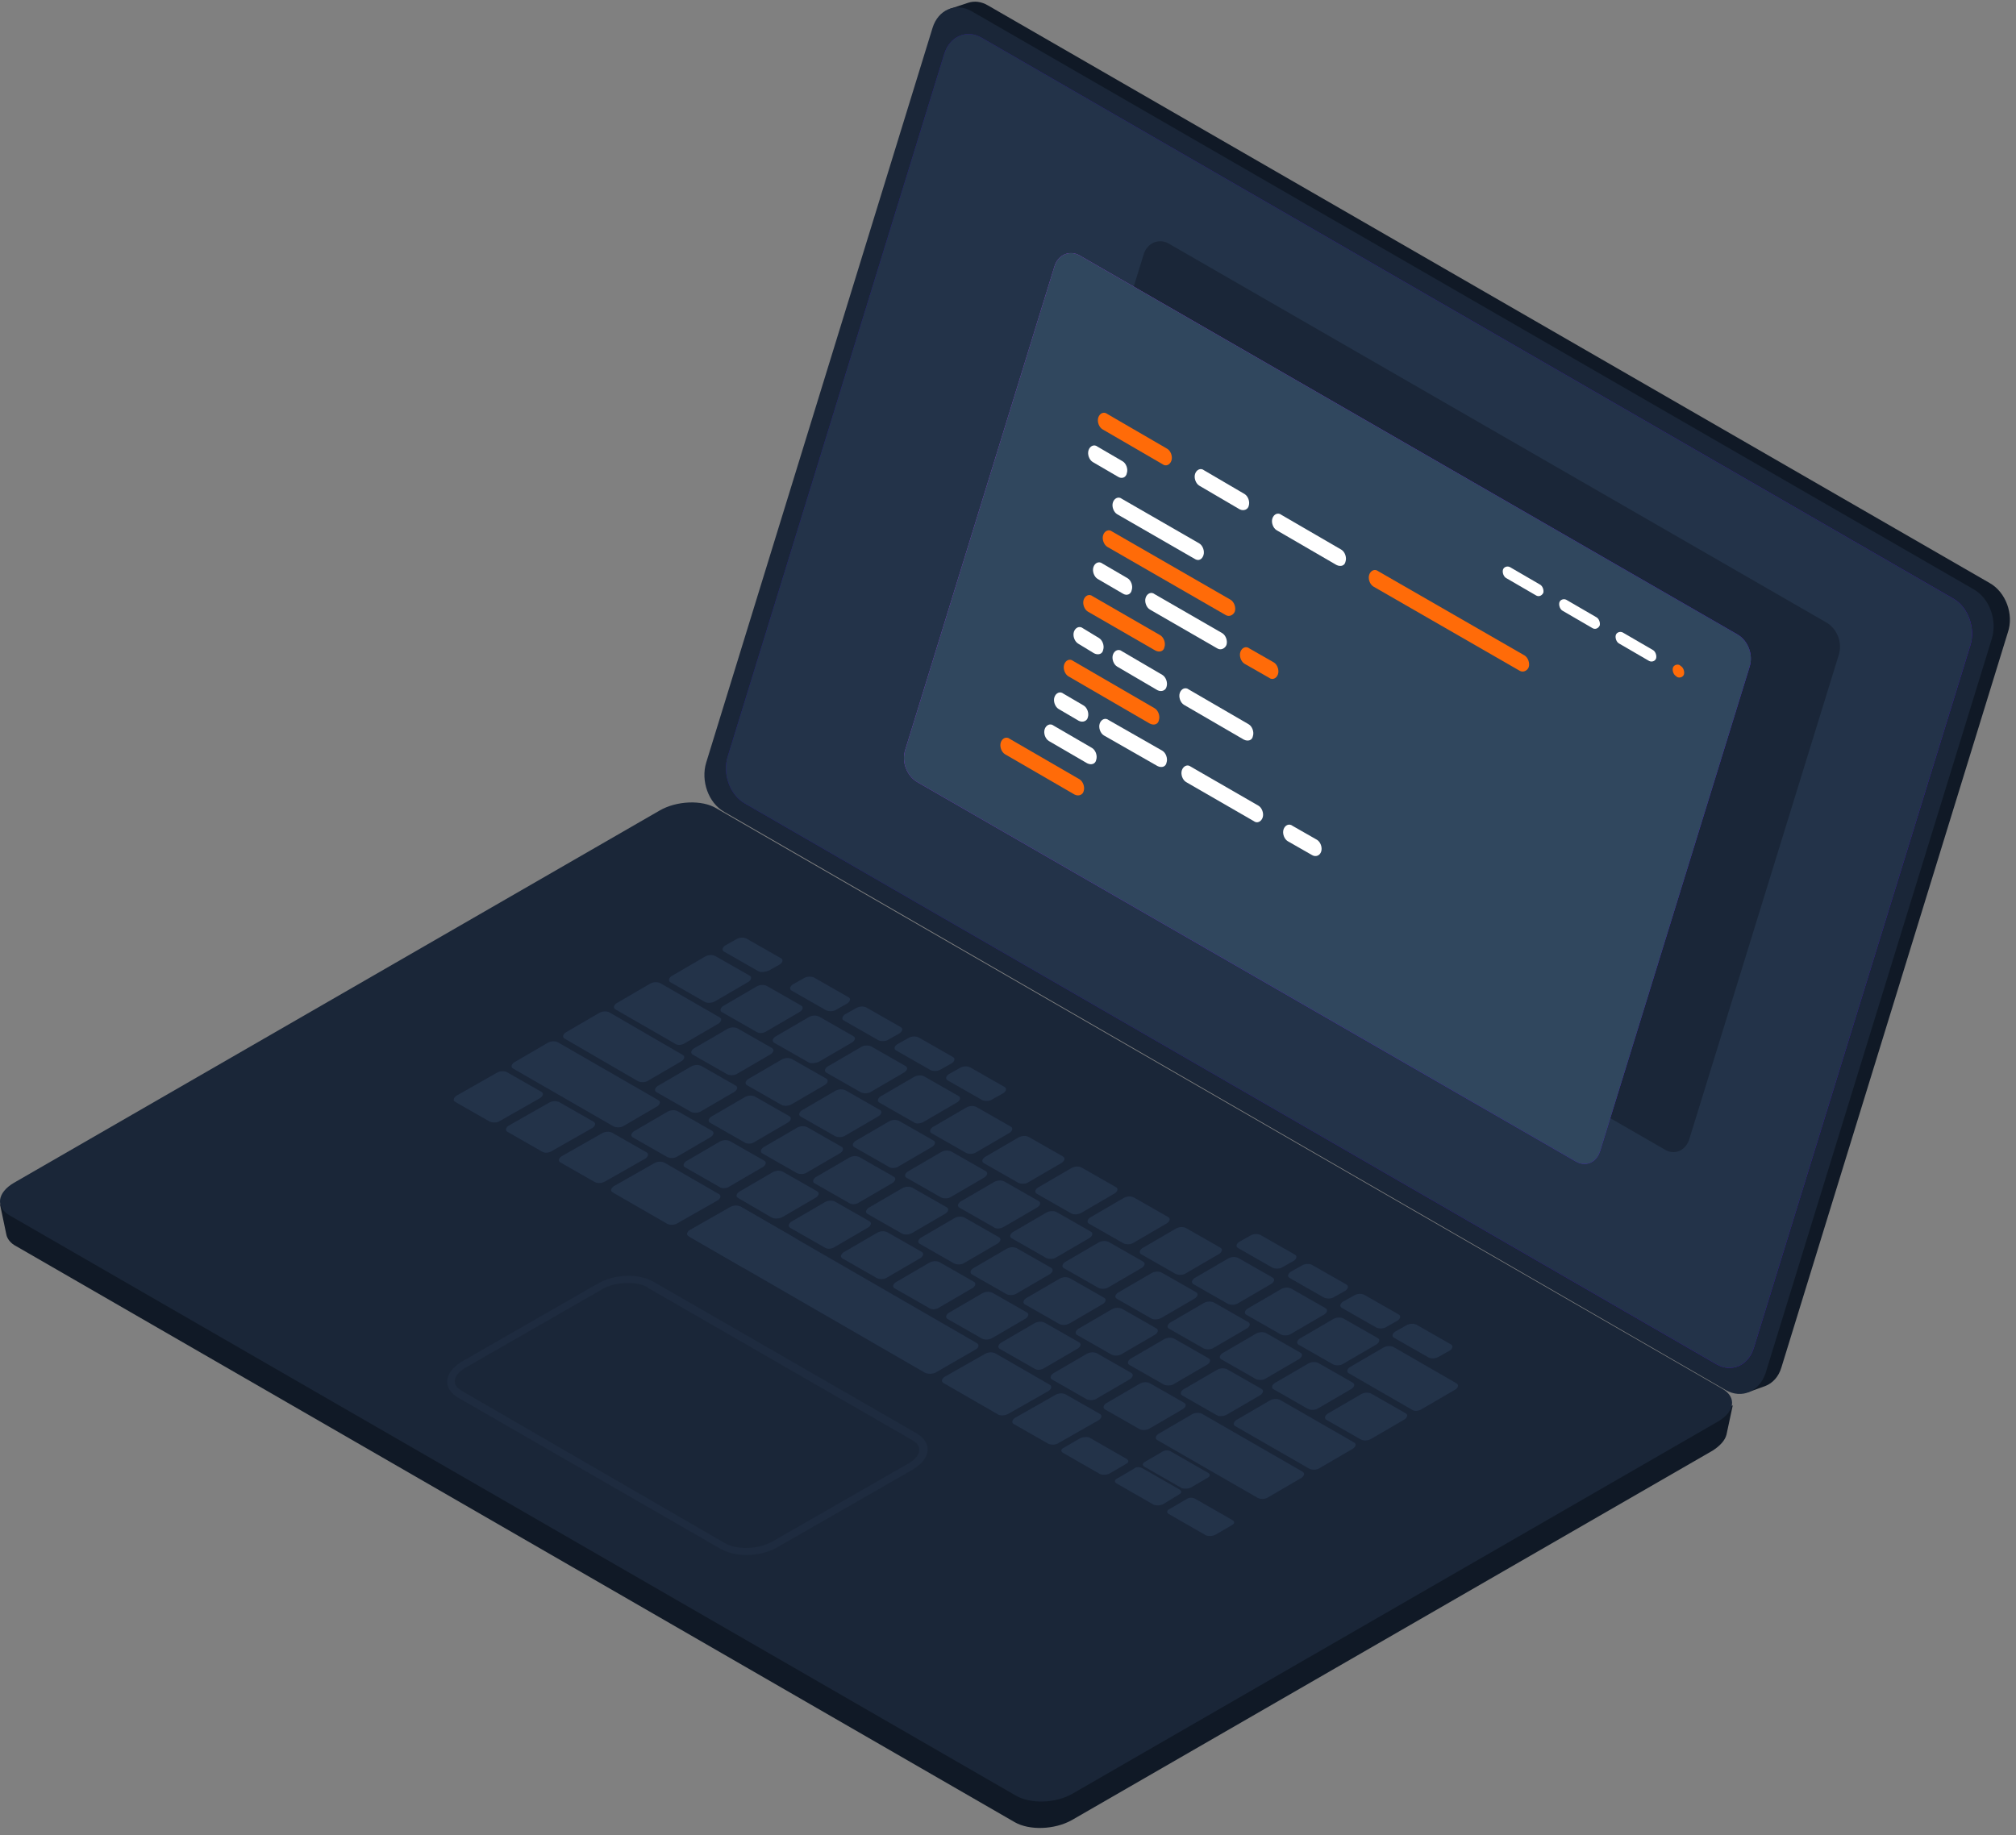 <svg width="257" height="234" viewBox="0 0 257 234" fill="none" xmlns="http://www.w3.org/2000/svg">
<rect x="0" y="0" width="257" height="234" fill="#808080" stroke="none"/>
<path d="M253.651 74.344L125.984 0.714C125.096 0.182 124.208 0.093 123.409 0.359L121.012 1.158L121.811 1.335C121.456 1.69 121.19 2.222 121.012 2.755L92.158 96.434C91.448 98.74 92.513 101.579 94.467 102.732L222.222 176.451C222.489 176.628 222.844 176.717 223.199 176.806L222.844 177.516L225.063 176.717C225.951 176.362 226.75 175.564 227.105 174.322L255.959 80.643C256.758 78.337 255.693 75.498 253.651 74.344Z" fill="#101926"/>
<path d="M217.606 180L91.537 107.256C89.673 106.192 86.477 106.281 84.257 107.523L2.756 154.539L0.004 153.564L0.803 157.378C0.892 157.91 1.336 158.531 2.046 158.886L129.358 232.339C131.222 233.404 134.418 233.315 136.638 232.073L218.316 184.967C219.293 184.346 219.915 183.637 220.092 182.927L220.891 179.201L217.606 180Z" fill="#101926"/>
<path d="M129.535 228.968L1.247 154.983C-0.618 153.919 -0.351 152.056 1.779 150.814L84.079 103.353C86.21 102.111 89.495 101.934 91.36 103.087L219.559 177.072C221.424 178.137 221.157 180 219.027 181.242L136.727 228.702C134.596 229.944 131.4 230.033 129.535 228.968Z" fill="#1A2638"/>
<g opacity="0.4">
<path opacity="0.4" d="M62.416 143.007L58.066 140.523C57.711 140.346 57.8 139.991 58.155 139.725L63.304 136.797C63.748 136.531 64.281 136.531 64.636 136.708L68.986 139.192C69.341 139.37 69.252 139.725 68.897 139.991L63.748 142.918C63.393 143.184 62.771 143.184 62.416 143.007Z" fill="#06033E"/>
<path opacity="0.4" d="M69.075 146.822L64.725 144.338C64.37 144.16 64.459 143.805 64.814 143.539L69.963 140.612C70.407 140.346 70.94 140.346 71.295 140.523L75.645 143.007C76 143.184 75.912 143.539 75.556 143.805L70.407 146.733C70.052 146.999 69.43 147.088 69.075 146.822Z" fill="#06033E"/>
<path opacity="0.4" d="M75.822 150.725L71.472 148.241C71.117 148.064 71.206 147.709 71.561 147.443L76.71 144.515C77.154 144.249 77.687 144.249 78.042 144.426L82.392 146.91C82.747 147.088 82.659 147.443 82.303 147.709L77.154 150.636C76.71 150.902 76.178 150.902 75.822 150.725Z" fill="#06033E"/>
<path opacity="0.4" d="M85.055 147.531L80.705 145.047C80.35 144.87 80.438 144.515 80.793 144.249L85.055 141.765C85.499 141.499 86.031 141.499 86.387 141.676L90.737 144.16C91.092 144.338 91.003 144.693 90.648 144.959L86.387 147.443C86.031 147.709 85.41 147.709 85.055 147.531Z" fill="#06033E"/>
<path opacity="0.4" d="M91.714 151.346L87.364 148.862C87.009 148.685 87.097 148.33 87.453 148.064L91.714 145.58C92.158 145.314 92.691 145.314 93.046 145.491L97.396 147.975C97.751 148.152 97.662 148.507 97.307 148.773L93.046 151.257C92.691 151.523 92.069 151.612 91.714 151.346Z" fill="#06033E"/>
<path opacity="0.4" d="M98.373 155.249L94.112 152.765C93.757 152.588 93.846 152.233 94.201 151.967L98.462 149.483C98.906 149.217 99.439 149.217 99.794 149.394L104.144 151.878C104.499 152.055 104.41 152.41 104.055 152.676L99.794 155.16C99.35 155.427 98.728 155.427 98.373 155.249Z" fill="#06033E"/>
<path opacity="0.4" d="M105.119 159.064L100.769 156.58C100.414 156.402 100.503 156.047 100.858 155.781L105.119 153.297C105.563 153.031 106.096 153.031 106.451 153.209L110.801 155.693C111.156 155.87 111.068 156.225 110.713 156.491L106.451 158.975C106.096 159.241 105.474 159.33 105.119 159.064Z" fill="#06033E"/>
<path opacity="0.4" d="M111.778 162.967L107.428 160.483C107.073 160.306 107.162 159.951 107.517 159.685L111.778 157.201C112.222 156.935 112.755 156.935 113.11 157.112L117.46 159.596C117.816 159.773 117.727 160.128 117.372 160.394L113.11 162.878C112.755 163.144 112.134 163.144 111.778 162.967Z" fill="#06033E"/>
<path opacity="0.4" d="M118.437 166.782L114.086 164.298C113.731 164.12 113.82 163.765 114.175 163.499L118.437 161.015C118.881 160.749 119.413 160.749 119.768 160.927L124.119 163.411C124.474 163.588 124.385 163.943 124.03 164.209L119.768 166.693C119.413 166.959 118.792 167.048 118.437 166.782Z" fill="#06033E"/>
<path opacity="0.4" d="M125.184 170.685L120.833 168.201C120.478 168.024 120.567 167.669 120.922 167.403L125.184 164.919C125.628 164.653 126.16 164.653 126.515 164.83L130.866 167.314C131.221 167.491 131.132 167.846 130.777 168.112L126.515 170.596C126.072 170.862 125.539 170.862 125.184 170.685Z" fill="#06033E"/>
<path opacity="0.4" d="M131.843 174.499L127.493 172.016C127.138 171.838 127.226 171.483 127.581 171.217L131.843 168.733C132.287 168.467 132.82 168.467 133.175 168.645L137.525 171.128C137.88 171.306 137.791 171.661 137.436 171.927L133.175 174.411C132.82 174.677 132.198 174.766 131.843 174.499Z" fill="#06033E"/>
<path opacity="0.4" d="M138.501 178.403L134.151 175.919C133.796 175.741 133.885 175.387 134.24 175.12L138.501 172.637C138.945 172.37 139.478 172.37 139.833 172.548L144.183 175.032C144.538 175.209 144.449 175.564 144.094 175.83L139.833 178.314C139.478 178.58 138.856 178.58 138.501 178.403Z" fill="#06033E"/>
<path opacity="0.4" d="M145.248 182.217L140.898 179.733C140.543 179.556 140.632 179.201 140.987 178.935L145.248 176.451C145.692 176.185 146.225 176.185 146.58 176.362L150.93 178.846C151.285 179.024 151.197 179.379 150.841 179.645L146.58 182.129C146.136 182.395 145.603 182.395 145.248 182.217Z" fill="#06033E"/>
<path opacity="0.4" d="M94.91 145.668L90.56 143.184C90.205 143.007 90.294 142.652 90.649 142.386L94.91 139.902C95.354 139.636 95.887 139.636 96.242 139.813L100.592 142.297C100.947 142.475 100.859 142.83 100.504 143.096L96.242 145.58C95.887 145.846 95.266 145.934 94.91 145.668Z" fill="#06033E"/>
<path opacity="0.4" d="M88.073 141.765L83.723 139.281C83.368 139.104 83.457 138.749 83.812 138.483L88.073 135.999C88.517 135.733 89.05 135.733 89.405 135.91L93.755 138.394C94.111 138.571 94.022 138.926 93.667 139.192L89.405 141.676C89.05 141.942 88.428 141.942 88.073 141.765Z" fill="#06033E"/>
<path opacity="0.4" d="M81.326 137.862L72.004 132.45C71.649 132.273 71.738 131.918 72.093 131.652L76.355 129.168C76.799 128.902 77.331 128.902 77.686 129.079L87.008 134.491C87.364 134.668 87.275 135.023 86.92 135.289L82.658 137.773C82.303 138.039 81.681 138.039 81.326 137.862Z" fill="#06033E"/>
<path opacity="0.4" d="M86.032 133.071L78.486 128.724C78.131 128.547 78.219 128.192 78.575 127.926L82.836 125.442C83.28 125.176 83.813 125.176 84.168 125.353L91.714 129.7C92.069 129.878 91.981 130.233 91.625 130.499L87.364 132.983C87.009 133.249 86.387 133.337 86.032 133.071Z" fill="#06033E"/>
<path opacity="0.4" d="M101.569 149.572L97.218 147.088C96.863 146.91 96.952 146.555 97.307 146.289L101.569 143.805C102.012 143.539 102.545 143.539 102.9 143.717L107.251 146.201C107.606 146.378 107.517 146.733 107.162 146.999L102.9 149.483C102.545 149.749 101.924 149.749 101.569 149.572Z" fill="#06033E"/>
<path opacity="0.4" d="M108.228 153.386L103.877 150.902C103.522 150.725 103.611 150.37 103.966 150.104L108.228 147.62C108.672 147.354 109.204 147.354 109.559 147.531L113.91 150.015C114.265 150.193 114.176 150.547 113.821 150.814L109.559 153.298C109.204 153.564 108.583 153.652 108.228 153.386Z" fill="#06033E"/>
<path opacity="0.4" d="M114.975 157.289L110.625 154.806C110.269 154.628 110.358 154.273 110.713 154.007L114.975 151.523C115.419 151.257 115.951 151.257 116.306 151.435L120.657 153.918C121.012 154.096 120.923 154.451 120.568 154.717L116.306 157.201C115.863 157.467 115.33 157.467 114.975 157.289Z" fill="#06033E"/>
<path opacity="0.4" d="M121.633 161.104L117.283 158.62C116.928 158.443 117.016 158.088 117.371 157.822L121.633 155.338C122.077 155.072 122.61 155.072 122.965 155.249L127.315 157.733C127.67 157.91 127.581 158.265 127.226 158.531L122.965 161.015C122.61 161.282 121.988 161.282 121.633 161.104Z" fill="#06033E"/>
<path opacity="0.4" d="M128.292 165.007L123.942 162.523C123.587 162.346 123.676 161.991 124.031 161.725L128.292 159.241C128.736 158.975 129.269 158.975 129.624 159.152L133.974 161.636C134.329 161.814 134.24 162.169 133.885 162.435L129.624 164.919C129.269 165.185 128.647 165.185 128.292 165.007Z" fill="#06033E"/>
<path opacity="0.4" d="M135.039 168.822L130.689 166.338C130.334 166.161 130.423 165.806 130.778 165.54L135.039 163.056C135.483 162.789 136.016 162.789 136.371 162.967L140.721 165.451C141.076 165.628 140.988 165.983 140.632 166.249L136.371 168.733C135.927 168.999 135.394 168.999 135.039 168.822Z" fill="#06033E"/>
<path opacity="0.4" d="M141.697 172.725L137.347 170.241C136.992 170.064 137.081 169.709 137.436 169.443L141.697 166.959C142.141 166.693 142.674 166.693 143.029 166.87L147.379 169.354C147.735 169.532 147.646 169.886 147.291 170.153L143.029 172.636C142.674 172.903 142.053 172.903 141.697 172.725Z" fill="#06033E"/>
<path opacity="0.4" d="M148.357 176.54L144.006 174.056C143.651 173.878 143.74 173.524 144.095 173.257L148.357 170.774C148.801 170.507 149.333 170.507 149.688 170.685L154.039 173.169C154.394 173.346 154.305 173.701 153.95 173.967L149.688 176.451C149.333 176.717 148.712 176.717 148.357 176.54Z" fill="#06033E"/>
<path opacity="0.4" d="M155.104 180.443L150.753 177.959C150.398 177.782 150.487 177.427 150.842 177.161L155.104 174.677C155.548 174.411 156.08 174.411 156.435 174.588L160.786 177.072C161.141 177.249 161.052 177.604 160.697 177.87L156.435 180.354C155.991 180.62 155.37 180.62 155.104 180.443Z" fill="#06033E"/>
<path opacity="0.4" d="M166.911 187.274L157.5 181.862C157.145 181.685 157.234 181.33 157.589 181.064L161.851 178.58C162.295 178.314 162.827 178.314 163.182 178.491L172.593 183.903C172.948 184.08 172.86 184.435 172.504 184.701L168.243 187.185C167.888 187.451 167.266 187.451 166.911 187.274Z" fill="#06033E"/>
<path opacity="0.4" d="M179.962 179.733L171.972 175.12C171.617 174.943 171.706 174.588 172.061 174.322L176.322 171.838C176.766 171.572 177.299 171.572 177.654 171.749L185.644 176.362C186 176.54 185.911 176.895 185.556 177.161L181.294 179.645C180.939 179.911 180.318 180 179.962 179.733Z" fill="#06033E"/>
<path opacity="0.4" d="M113.288 148.773L108.938 146.289C108.583 146.112 108.672 145.757 109.027 145.491L113.288 143.007C113.732 142.741 114.265 142.741 114.62 142.918L118.97 145.402C119.325 145.58 119.237 145.934 118.881 146.201L114.62 148.685C114.265 148.951 113.643 149.039 113.288 148.773Z" fill="#06033E"/>
<path opacity="0.4" d="M106.451 144.87L102.101 142.386C101.746 142.209 101.835 141.854 102.19 141.588L106.451 139.104C106.895 138.838 107.428 138.838 107.783 139.015L112.133 141.499C112.488 141.676 112.4 142.031 112.045 142.297L107.783 144.781C107.428 145.047 106.806 145.047 106.451 144.87Z" fill="#06033E"/>
<path opacity="0.4" d="M99.615 140.878L95.265 138.394C94.91 138.217 94.999 137.862 95.354 137.596L99.615 135.112C100.059 134.846 100.592 134.846 100.947 135.023L105.297 137.507C105.653 137.684 105.564 138.039 105.209 138.305L100.947 140.789C100.503 141.055 99.971 141.055 99.615 140.878Z" fill="#06033E"/>
<path opacity="0.4" d="M92.691 136.975L88.34 134.491C87.985 134.313 88.074 133.959 88.429 133.692L92.691 131.208C93.135 130.942 93.667 130.942 94.022 131.12L98.373 133.604C98.728 133.781 98.639 134.136 98.284 134.402L94.022 136.886C93.667 137.152 93.046 137.152 92.691 136.975Z" fill="#06033E"/>
<path opacity="0.4" d="M119.946 152.676L115.596 150.193C115.241 150.015 115.33 149.66 115.685 149.394L119.946 146.91C120.39 146.644 120.923 146.644 121.278 146.822L125.628 149.305C125.984 149.483 125.895 149.838 125.54 150.104L121.278 152.588C120.923 152.854 120.302 152.854 119.946 152.676Z" fill="#06033E"/>
<path opacity="0.4" d="M126.694 156.491L122.343 154.007C121.988 153.83 122.077 153.475 122.432 153.209L126.694 150.725C127.137 150.459 127.67 150.459 128.025 150.636L132.376 153.12C132.731 153.297 132.642 153.652 132.287 153.918L128.025 156.402C127.581 156.669 127.049 156.757 126.694 156.491Z" fill="#06033E"/>
<path opacity="0.4" d="M133.353 160.394L129.002 157.91C128.647 157.733 128.736 157.378 129.091 157.112L133.353 154.628C133.797 154.362 134.329 154.362 134.684 154.539L139.035 157.023C139.39 157.201 139.301 157.556 138.946 157.822L134.684 160.306C134.329 160.572 133.708 160.572 133.353 160.394Z" fill="#06033E"/>
<path opacity="0.4" d="M140.011 164.209L135.661 161.725C135.306 161.548 135.394 161.193 135.749 160.927L140.011 158.443C140.455 158.177 140.987 158.177 141.343 158.354L145.693 160.838C146.048 161.015 145.959 161.37 145.604 161.636L141.343 164.12C140.987 164.386 140.366 164.386 140.011 164.209Z" fill="#06033E"/>
<path opacity="0.4" d="M146.758 168.112L142.408 165.628C142.053 165.451 142.141 165.096 142.496 164.83L146.758 162.346C147.202 162.08 147.735 162.08 148.09 162.257L152.44 164.741C152.795 164.919 152.706 165.273 152.351 165.54L148.09 168.024C147.646 168.29 147.024 168.29 146.758 168.112Z" fill="#06033E"/>
<path opacity="0.4" d="M153.417 171.927L149.067 169.443C148.712 169.265 148.801 168.911 149.156 168.645L153.417 166.161C153.861 165.894 154.394 165.894 154.749 166.072L159.099 168.556C159.454 168.733 159.366 169.088 159.01 169.354L154.749 171.838C154.394 172.104 153.772 172.104 153.417 171.927Z" fill="#06033E"/>
<path opacity="0.4" d="M160.075 175.83L155.725 173.346C155.37 173.169 155.459 172.814 155.814 172.548L160.075 170.064C160.519 169.798 161.052 169.798 161.407 169.975L165.757 172.459C166.112 172.637 166.024 172.991 165.669 173.258L161.407 175.741C161.052 176.008 160.43 176.008 160.075 175.83Z" fill="#06033E"/>
<path opacity="0.4" d="M166.735 179.645L162.384 177.161C162.029 176.983 162.118 176.628 162.473 176.362L166.735 173.878C167.178 173.612 167.711 173.612 168.066 173.79L172.417 176.274C172.772 176.451 172.683 176.806 172.328 177.072L168.066 179.556C167.711 179.822 167.09 179.822 166.735 179.645Z" fill="#06033E"/>
<path opacity="0.4" d="M173.481 183.548L169.13 181.064C168.775 180.887 168.864 180.532 169.219 180.266L173.481 177.782C173.925 177.516 174.457 177.516 174.812 177.693L179.163 180.177C179.518 180.354 179.429 180.709 179.074 180.975L174.812 183.459C174.368 183.725 173.836 183.725 173.481 183.548Z" fill="#06033E"/>
<path opacity="0.4" d="M109.736 139.281L105.386 136.797C105.031 136.62 105.12 136.265 105.475 135.999L109.736 133.515C110.18 133.249 110.713 133.249 111.068 133.426L115.418 135.91C115.774 136.087 115.685 136.442 115.33 136.708L111.068 139.192C110.713 139.459 110.092 139.459 109.736 139.281Z" fill="#06033E"/>
<path opacity="0.4" d="M103.077 135.467L98.727 132.983C98.372 132.805 98.461 132.45 98.816 132.184L103.077 129.7C103.521 129.434 104.054 129.434 104.409 129.612L108.759 132.096C109.114 132.273 109.026 132.628 108.671 132.894L104.409 135.378C104.054 135.555 103.432 135.644 103.077 135.467Z" fill="#06033E"/>
<path opacity="0.4" d="M96.419 131.563L92.069 129.079C91.714 128.902 91.802 128.547 92.158 128.281L96.419 125.797C96.863 125.531 97.396 125.531 97.751 125.708L102.101 128.192C102.456 128.37 102.367 128.724 102.012 128.991L97.751 131.475C97.396 131.741 96.774 131.829 96.419 131.563Z" fill="#06033E"/>
<path opacity="0.4" d="M89.85 127.749L85.499 125.265C85.144 125.087 85.233 124.732 85.588 124.466L89.85 121.982C90.294 121.716 90.826 121.716 91.181 121.894L95.532 124.378C95.887 124.555 95.798 124.91 95.443 125.176L91.181 127.66C90.738 127.926 90.116 127.926 89.85 127.749Z" fill="#06033E"/>
<path opacity="0.4" d="M96.686 123.845L92.335 121.361C91.98 121.184 92.069 120.829 92.424 120.563L93.845 119.765C94.289 119.499 94.821 119.499 95.176 119.676L99.527 122.16C99.882 122.337 99.793 122.692 99.438 122.958L98.017 123.757C97.573 123.934 97.041 124.023 96.686 123.845Z" fill="#06033E"/>
<path opacity="0.4" d="M105.297 128.813L100.947 126.329C100.592 126.152 100.68 125.797 101.036 125.531L102.456 124.733C102.9 124.466 103.433 124.466 103.788 124.644L108.138 127.128C108.493 127.305 108.404 127.66 108.049 127.926L106.629 128.724C106.274 128.991 105.652 128.991 105.297 128.813Z" fill="#06033E"/>
<path opacity="0.4" d="M111.956 132.628L107.606 130.144C107.251 129.967 107.34 129.612 107.695 129.346L109.115 128.547C109.559 128.281 110.092 128.281 110.447 128.458L114.797 130.942C115.152 131.12 115.064 131.475 114.708 131.741L113.288 132.539C112.933 132.805 112.311 132.805 111.956 132.628Z" fill="#06033E"/>
<path opacity="0.4" d="M118.614 136.442L114.264 133.958C113.909 133.781 113.998 133.426 114.353 133.16L115.773 132.362C116.217 132.096 116.75 132.096 117.105 132.273L121.455 134.757C121.811 134.934 121.722 135.289 121.367 135.555L119.946 136.354C119.502 136.62 118.97 136.62 118.614 136.442Z" fill="#06033E"/>
<path opacity="0.4" d="M125.184 140.257L120.833 137.773C120.478 137.596 120.567 137.241 120.922 136.975L122.343 136.176C122.787 135.91 123.319 135.91 123.674 136.088L128.025 138.571C128.38 138.749 128.291 139.104 127.936 139.37L126.515 140.168C126.16 140.434 125.539 140.434 125.184 140.257Z" fill="#06033E"/>
<path opacity="0.4" d="M162.206 161.636L157.856 159.152C157.501 158.975 157.59 158.62 157.945 158.354L159.365 157.556C159.809 157.289 160.342 157.289 160.697 157.467L165.047 159.951C165.402 160.128 165.314 160.483 164.958 160.749L163.538 161.548C163.183 161.814 162.561 161.814 162.206 161.636Z" fill="#06033E"/>
<path opacity="0.4" d="M168.776 165.451L164.425 162.967C164.07 162.79 164.159 162.435 164.514 162.169L165.935 161.37C166.378 161.104 166.911 161.104 167.266 161.281L171.617 163.765C171.972 163.943 171.883 164.298 171.528 164.564L170.107 165.362C169.752 165.628 169.131 165.628 168.776 165.451Z" fill="#06033E"/>
<path opacity="0.4" d="M175.435 169.266L171.084 166.782C170.729 166.604 170.818 166.249 171.173 165.983L172.594 165.185C173.038 164.919 173.57 164.919 173.925 165.096L178.276 167.58C178.631 167.757 178.542 168.112 178.187 168.378L176.766 169.177C176.411 169.443 175.79 169.443 175.435 169.266Z" fill="#06033E"/>
<path opacity="0.4" d="M182.093 173.08L177.743 170.596C177.388 170.419 177.476 170.064 177.831 169.798L179.252 168.999C179.696 168.733 180.229 168.733 180.584 168.911L184.934 171.394C185.289 171.572 185.2 171.927 184.845 172.193L183.425 172.991C182.981 173.257 182.448 173.257 182.093 173.08Z" fill="#06033E"/>
<path opacity="0.4" d="M116.484 143.096L112.133 140.612C111.778 140.434 111.867 140.08 112.222 139.813L116.484 137.329C116.927 137.063 117.46 137.063 117.815 137.241L122.166 139.725C122.521 139.902 122.432 140.257 122.077 140.523L117.815 143.007C117.371 143.273 116.839 143.362 116.484 143.096Z" fill="#06033E"/>
<path opacity="0.4" d="M123.143 146.999L118.792 144.515C118.437 144.338 118.526 143.983 118.881 143.717L123.143 141.233C123.587 140.967 124.119 140.967 124.474 141.144L128.825 143.628C129.18 143.805 129.091 144.16 128.736 144.426L124.474 146.91C124.119 147.176 123.498 147.176 123.143 146.999Z" fill="#06033E"/>
<path opacity="0.4" d="M129.802 150.814L125.452 148.33C125.097 148.152 125.185 147.797 125.54 147.531L129.802 145.047C130.246 144.781 130.779 144.781 131.134 144.959L135.484 147.443C135.839 147.62 135.75 147.975 135.395 148.241L131.134 150.725C130.779 150.991 130.157 150.991 129.802 150.814Z" fill="#06033E"/>
<path opacity="0.4" d="M136.548 154.717L132.198 152.233C131.843 152.055 131.931 151.701 132.287 151.434L136.548 148.951C136.992 148.684 137.525 148.684 137.88 148.862L142.23 151.346C142.585 151.523 142.496 151.878 142.141 152.144L137.88 154.628C137.436 154.894 136.814 154.894 136.548 154.717Z" fill="#06033E"/>
<path opacity="0.4" d="M143.207 158.531L138.857 156.048C138.502 155.87 138.591 155.515 138.946 155.249L143.207 152.765C143.651 152.499 144.184 152.499 144.539 152.677L148.889 155.16C149.244 155.338 149.156 155.693 148.8 155.959L144.539 158.443C144.184 158.709 143.562 158.709 143.207 158.531Z" fill="#06033E"/>
<path opacity="0.4" d="M149.865 162.435L145.515 159.951C145.16 159.773 145.249 159.419 145.604 159.152L149.865 156.669C150.309 156.402 150.842 156.402 151.197 156.58L155.547 159.064C155.903 159.241 155.814 159.596 155.459 159.862L151.197 162.346C150.842 162.612 150.221 162.612 149.865 162.435Z" fill="#06033E"/>
<path opacity="0.4" d="M156.524 166.249L152.173 163.765C151.818 163.588 151.907 163.233 152.262 162.967L156.524 160.483C156.968 160.217 157.5 160.217 157.855 160.394L162.206 162.878C162.561 163.056 162.472 163.411 162.117 163.677L157.855 166.161C157.5 166.427 156.879 166.427 156.524 166.249Z" fill="#06033E"/>
<path opacity="0.4" d="M163.272 170.153L158.921 167.669C158.566 167.491 158.655 167.136 159.01 166.87L163.272 164.386C163.716 164.12 164.248 164.12 164.603 164.298L168.954 166.782C169.309 166.959 169.22 167.314 168.865 167.58L164.603 170.064C164.248 170.33 163.627 170.33 163.272 170.153Z" fill="#06033E"/>
<path opacity="0.4" d="M169.93 173.967L165.58 171.483C165.224 171.306 165.313 170.951 165.668 170.685L169.93 168.201C170.374 167.935 170.906 167.935 171.262 168.112L175.612 170.596C175.967 170.774 175.878 171.128 175.523 171.395L171.262 173.878C170.906 174.145 170.285 174.145 169.93 173.967Z" fill="#06033E"/>
<path opacity="0.4" d="M78.219 143.628L65.434 136.265C65.079 136.088 65.168 135.733 65.523 135.467L69.784 132.983C70.228 132.717 70.761 132.717 71.116 132.894L83.9 140.257C84.256 140.434 84.167 140.789 83.812 141.055L79.55 143.539C79.195 143.805 78.574 143.805 78.219 143.628Z" fill="#06033E"/>
<path opacity="0.4" d="M160.343 191L147.558 183.637C147.203 183.459 147.292 183.104 147.647 182.838L151.908 180.354C152.352 180.088 152.885 180.088 153.24 180.266L166.025 187.629C166.38 187.806 166.291 188.161 165.936 188.427L161.674 190.911C161.319 191.177 160.698 191.177 160.343 191Z" fill="#06033E"/>
<path opacity="0.4" d="M133.619 184.08L129.269 181.596C128.914 181.419 129.003 181.064 129.358 180.798L134.507 177.871C134.951 177.604 135.484 177.604 135.839 177.782L140.189 180.266C140.544 180.443 140.455 180.798 140.1 181.064L134.951 183.992C134.596 184.258 133.974 184.258 133.619 184.08Z" fill="#06033E"/>
<path opacity="0.4" d="M85.055 156.048L78.13 152.056C77.775 151.878 77.864 151.523 78.219 151.257L83.368 148.33C83.812 148.064 84.345 148.064 84.7 148.241L91.625 152.233C91.98 152.41 91.891 152.765 91.536 153.031L86.387 155.959C86.032 156.225 85.41 156.225 85.055 156.048Z" fill="#06033E"/>
<path opacity="0.4" d="M127.227 180.354L120.302 176.362C119.947 176.185 120.036 175.83 120.391 175.564L125.54 172.637C125.984 172.37 126.517 172.37 126.872 172.548L133.797 176.54C134.152 176.717 134.063 177.072 133.708 177.338L128.559 180.266C128.115 180.532 127.494 180.532 127.227 180.354Z" fill="#06033E"/>
<path opacity="0.4" d="M94.732 161.636L87.807 157.644C87.452 157.467 87.541 157.112 87.896 156.846L93.045 153.918C93.489 153.652 94.022 153.652 94.377 153.83L101.302 157.822C101.657 157.999 101.568 158.354 101.213 158.62L96.064 161.548C95.709 161.814 95.087 161.814 94.732 161.636Z" fill="#06033E"/>
<path opacity="0.4" d="M94.377 153.83L124.474 171.217C124.829 171.395 124.829 171.749 124.474 172.015L119.236 175.032C118.881 175.209 118.26 175.209 117.904 175.032L87.808 157.644L94.377 153.83Z" fill="#06033E"/>
<path opacity="0.4" d="M152.352 191.088L157.146 193.838C157.412 194.016 157.412 194.282 157.057 194.459L154.926 195.701C154.571 195.879 154.127 195.879 153.772 195.79L148.978 193.04C148.712 192.863 148.712 192.597 149.067 192.419L151.197 191.177C151.553 190.911 151.996 190.911 152.352 191.088Z" fill="#06033E"/>
<path opacity="0.4" d="M145.605 187.185L150.399 189.935C150.665 190.113 150.665 190.379 150.31 190.556L148.268 191.798C147.913 191.976 147.469 191.976 147.114 191.887L142.32 189.137C142.053 188.959 142.053 188.693 142.409 188.516L144.539 187.274C144.806 187.008 145.25 187.008 145.605 187.185Z" fill="#06033E"/>
<path opacity="0.4" d="M138.856 183.282L143.651 186.032C143.917 186.209 143.917 186.475 143.562 186.653L141.431 187.895C141.076 188.072 140.632 188.072 140.277 187.984L135.483 185.234C135.216 185.056 135.216 184.79 135.572 184.613L137.702 183.371C138.146 183.193 138.59 183.193 138.856 183.282Z" fill="#06033E"/>
<path opacity="0.4" d="M149.244 185.056L154.038 187.806C154.305 187.983 154.305 188.25 153.95 188.427L151.819 189.669C151.464 189.846 151.02 189.846 150.665 189.758L145.871 187.008C145.604 186.83 145.604 186.564 145.959 186.387L148.09 185.145C148.445 184.879 148.978 184.879 149.244 185.056Z" fill="#06033E"/>
</g>
<path d="M62.416 143.007L58.066 140.523C57.711 140.346 57.8 139.991 58.155 139.725L63.304 136.797C63.748 136.531 64.281 136.531 64.636 136.708L68.986 139.192C69.341 139.37 69.252 139.725 68.897 139.991L63.748 142.918C63.393 143.184 62.771 143.184 62.416 143.007Z" fill="#233349"/>
<path d="M69.075 146.822L64.725 144.338C64.37 144.16 64.459 143.805 64.814 143.539L69.963 140.612C70.407 140.346 70.94 140.346 71.295 140.523L75.645 143.007C76 143.184 75.912 143.539 75.556 143.805L70.407 146.733C70.052 146.999 69.43 147.088 69.075 146.822Z" fill="#233349"/>
<path d="M75.822 150.725L71.472 148.241C71.117 148.064 71.206 147.709 71.561 147.443L76.71 144.515C77.154 144.249 77.687 144.249 78.042 144.426L82.392 146.91C82.747 147.088 82.659 147.443 82.303 147.709L77.154 150.636C76.71 150.902 76.178 150.902 75.822 150.725Z" fill="#233349"/>
<path d="M85.055 147.531L80.705 145.047C80.35 144.87 80.438 144.515 80.793 144.249L85.055 141.765C85.499 141.499 86.031 141.499 86.387 141.676L90.737 144.16C91.092 144.338 91.003 144.693 90.648 144.959L86.387 147.443C86.031 147.709 85.41 147.709 85.055 147.531Z" fill="#233349"/>
<path d="M91.714 151.346L87.364 148.862C87.009 148.685 87.097 148.33 87.453 148.064L91.714 145.58C92.158 145.314 92.691 145.314 93.046 145.491L97.396 147.975C97.751 148.152 97.662 148.507 97.307 148.773L93.046 151.257C92.691 151.523 92.069 151.612 91.714 151.346Z" fill="#233349"/>
<path d="M98.373 155.249L94.112 152.765C93.757 152.588 93.846 152.233 94.201 151.967L98.462 149.483C98.906 149.217 99.439 149.217 99.794 149.394L104.144 151.878C104.499 152.055 104.41 152.41 104.055 152.676L99.794 155.16C99.35 155.427 98.728 155.427 98.373 155.249Z" fill="#233349"/>
<path d="M105.119 159.064L100.769 156.58C100.414 156.402 100.503 156.047 100.858 155.781L105.119 153.297C105.563 153.031 106.096 153.031 106.451 153.209L110.801 155.693C111.156 155.87 111.068 156.225 110.713 156.491L106.451 158.975C106.096 159.241 105.474 159.33 105.119 159.064Z" fill="#233349"/>
<path d="M111.778 162.967L107.428 160.483C107.073 160.306 107.162 159.951 107.517 159.685L111.778 157.201C112.222 156.935 112.755 156.935 113.11 157.112L117.46 159.596C117.816 159.773 117.727 160.128 117.372 160.394L113.11 162.878C112.755 163.144 112.134 163.144 111.778 162.967Z" fill="#233349"/>
<path d="M118.437 166.782L114.086 164.298C113.731 164.12 113.82 163.765 114.175 163.499L118.437 161.015C118.881 160.749 119.413 160.749 119.768 160.927L124.119 163.411C124.474 163.588 124.385 163.943 124.03 164.209L119.768 166.693C119.413 166.959 118.792 167.048 118.437 166.782Z" fill="#233349"/>
<path d="M125.184 170.685L120.833 168.201C120.478 168.024 120.567 167.669 120.922 167.403L125.184 164.919C125.628 164.653 126.16 164.653 126.515 164.83L130.866 167.314C131.221 167.491 131.132 167.846 130.777 168.112L126.515 170.596C126.072 170.862 125.539 170.862 125.184 170.685Z" fill="#233349"/>
<path d="M131.843 174.499L127.493 172.016C127.138 171.838 127.226 171.483 127.581 171.217L131.843 168.733C132.287 168.467 132.82 168.467 133.175 168.645L137.525 171.128C137.88 171.306 137.791 171.661 137.436 171.927L133.175 174.411C132.82 174.677 132.198 174.766 131.843 174.499Z" fill="#233349"/>
<path d="M138.501 178.403L134.151 175.919C133.796 175.741 133.885 175.387 134.24 175.12L138.501 172.637C138.945 172.37 139.478 172.37 139.833 172.548L144.183 175.032C144.538 175.209 144.449 175.564 144.094 175.83L139.833 178.314C139.478 178.58 138.856 178.58 138.501 178.403Z" fill="#233349"/>
<path d="M145.248 182.217L140.898 179.733C140.543 179.556 140.632 179.201 140.987 178.935L145.248 176.451C145.692 176.185 146.225 176.185 146.58 176.362L150.93 178.846C151.285 179.024 151.197 179.379 150.841 179.645L146.58 182.129C146.136 182.395 145.603 182.395 145.248 182.217Z" fill="#233349"/>
<path d="M94.91 145.668L90.56 143.184C90.205 143.007 90.294 142.652 90.649 142.386L94.91 139.902C95.354 139.636 95.887 139.636 96.242 139.813L100.592 142.297C100.947 142.475 100.859 142.83 100.504 143.096L96.242 145.58C95.887 145.846 95.266 145.934 94.91 145.668Z" fill="#233349"/>
<path d="M88.073 141.765L83.723 139.281C83.368 139.104 83.457 138.749 83.812 138.483L88.073 135.999C88.517 135.733 89.05 135.733 89.405 135.91L93.755 138.394C94.111 138.571 94.022 138.926 93.667 139.192L89.405 141.676C89.05 141.942 88.428 141.942 88.073 141.765Z" fill="#233349"/>
<path d="M81.326 137.862L72.004 132.45C71.649 132.273 71.738 131.918 72.093 131.652L76.355 129.168C76.799 128.902 77.331 128.902 77.686 129.079L87.008 134.491C87.364 134.668 87.275 135.023 86.92 135.289L82.658 137.773C82.303 138.039 81.681 138.039 81.326 137.862Z" fill="#233349"/>
<path d="M86.032 133.071L78.486 128.724C78.131 128.547 78.219 128.192 78.575 127.926L82.836 125.442C83.28 125.176 83.813 125.176 84.168 125.353L91.714 129.7C92.069 129.878 91.981 130.233 91.625 130.499L87.364 132.983C87.009 133.249 86.387 133.337 86.032 133.071Z" fill="#233349"/>
<path d="M101.569 149.572L97.218 147.088C96.863 146.91 96.952 146.555 97.307 146.289L101.569 143.805C102.012 143.539 102.545 143.539 102.9 143.717L107.251 146.201C107.606 146.378 107.517 146.733 107.162 146.999L102.9 149.483C102.545 149.749 101.924 149.749 101.569 149.572Z" fill="#233349"/>
<path d="M108.228 153.386L103.877 150.902C103.522 150.725 103.611 150.37 103.966 150.104L108.228 147.62C108.672 147.354 109.204 147.354 109.559 147.531L113.91 150.015C114.265 150.193 114.176 150.547 113.821 150.814L109.559 153.298C109.204 153.564 108.583 153.652 108.228 153.386Z" fill="#233349"/>
<path d="M114.975 157.289L110.625 154.806C110.269 154.628 110.358 154.273 110.713 154.007L114.975 151.523C115.419 151.257 115.951 151.257 116.306 151.435L120.657 153.918C121.012 154.096 120.923 154.451 120.568 154.717L116.306 157.201C115.863 157.467 115.33 157.467 114.975 157.289Z" fill="#233349"/>
<path d="M121.633 161.104L117.283 158.62C116.928 158.443 117.016 158.088 117.371 157.822L121.633 155.338C122.077 155.072 122.61 155.072 122.965 155.249L127.315 157.733C127.67 157.91 127.581 158.265 127.226 158.531L122.965 161.015C122.61 161.282 121.988 161.282 121.633 161.104Z" fill="#233349"/>
<path d="M128.292 165.007L123.942 162.523C123.587 162.346 123.676 161.991 124.031 161.725L128.292 159.241C128.736 158.975 129.269 158.975 129.624 159.152L133.974 161.636C134.329 161.814 134.24 162.169 133.885 162.435L129.624 164.919C129.269 165.185 128.647 165.185 128.292 165.007Z" fill="#233349"/>
<path d="M135.039 168.822L130.689 166.338C130.334 166.161 130.423 165.806 130.778 165.54L135.039 163.056C135.483 162.789 136.016 162.789 136.371 162.967L140.721 165.451C141.076 165.628 140.988 165.983 140.632 166.249L136.371 168.733C135.927 168.999 135.394 168.999 135.039 168.822Z" fill="#233349"/>
<path d="M141.697 172.725L137.347 170.241C136.992 170.064 137.081 169.709 137.436 169.443L141.697 166.959C142.141 166.693 142.674 166.693 143.029 166.87L147.379 169.354C147.735 169.532 147.646 169.886 147.291 170.153L143.029 172.636C142.674 172.903 142.053 172.903 141.697 172.725Z" fill="#233349"/>
<path d="M148.357 176.54L144.006 174.056C143.651 173.878 143.74 173.524 144.095 173.257L148.357 170.774C148.801 170.507 149.333 170.507 149.688 170.685L154.039 173.169C154.394 173.346 154.305 173.701 153.95 173.967L149.688 176.451C149.333 176.717 148.712 176.717 148.357 176.54Z" fill="#233349"/>
<path d="M155.104 180.443L150.753 177.959C150.398 177.782 150.487 177.427 150.842 177.161L155.104 174.677C155.548 174.411 156.08 174.411 156.435 174.588L160.786 177.072C161.141 177.249 161.052 177.604 160.697 177.87L156.435 180.354C155.991 180.62 155.37 180.62 155.104 180.443Z" fill="#233349"/>
<path d="M166.911 187.274L157.5 181.862C157.145 181.685 157.234 181.33 157.589 181.064L161.851 178.58C162.295 178.314 162.827 178.314 163.182 178.491L172.593 183.903C172.948 184.08 172.86 184.435 172.504 184.701L168.243 187.185C167.888 187.451 167.266 187.451 166.911 187.274Z" fill="#233349"/>
<path d="M179.962 179.733L171.972 175.12C171.617 174.943 171.706 174.588 172.061 174.322L176.322 171.838C176.766 171.572 177.299 171.572 177.654 171.749L185.644 176.362C186 176.54 185.911 176.895 185.556 177.161L181.294 179.645C180.939 179.911 180.318 180 179.962 179.733Z" fill="#233349"/>
<path d="M113.288 148.773L108.938 146.289C108.583 146.112 108.672 145.757 109.027 145.491L113.288 143.007C113.732 142.741 114.265 142.741 114.62 142.918L118.97 145.402C119.325 145.58 119.237 145.934 118.881 146.201L114.62 148.685C114.265 148.951 113.643 149.039 113.288 148.773Z" fill="#233349"/>
<path d="M106.451 144.87L102.101 142.386C101.746 142.209 101.835 141.854 102.19 141.588L106.451 139.104C106.895 138.838 107.428 138.838 107.783 139.015L112.133 141.499C112.488 141.676 112.4 142.031 112.045 142.297L107.783 144.781C107.428 145.047 106.806 145.047 106.451 144.87Z" fill="#233349"/>
<path d="M99.615 140.878L95.265 138.394C94.91 138.217 94.999 137.862 95.354 137.596L99.615 135.112C100.059 134.846 100.592 134.846 100.947 135.023L105.297 137.507C105.653 137.684 105.564 138.039 105.209 138.305L100.947 140.789C100.503 141.055 99.971 141.055 99.615 140.878Z" fill="#233349"/>
<path d="M92.691 136.975L88.34 134.491C87.985 134.313 88.074 133.959 88.429 133.692L92.691 131.208C93.135 130.942 93.667 130.942 94.022 131.12L98.373 133.604C98.728 133.781 98.639 134.136 98.284 134.402L94.022 136.886C93.667 137.152 93.046 137.152 92.691 136.975Z" fill="#233349"/>
<path d="M119.946 152.676L115.596 150.193C115.241 150.015 115.33 149.66 115.685 149.394L119.946 146.91C120.39 146.644 120.923 146.644 121.278 146.822L125.628 149.305C125.984 149.483 125.895 149.838 125.54 150.104L121.278 152.588C120.923 152.854 120.302 152.854 119.946 152.676Z" fill="#233349"/>
<path d="M126.694 156.491L122.343 154.007C121.988 153.83 122.077 153.475 122.432 153.209L126.694 150.725C127.137 150.459 127.67 150.459 128.025 150.636L132.376 153.12C132.731 153.297 132.642 153.652 132.287 153.918L128.025 156.402C127.581 156.669 127.049 156.757 126.694 156.491Z" fill="#233349"/>
<path d="M133.353 160.394L129.002 157.91C128.647 157.733 128.736 157.378 129.091 157.112L133.353 154.628C133.797 154.362 134.329 154.362 134.684 154.539L139.035 157.023C139.39 157.201 139.301 157.556 138.946 157.822L134.684 160.306C134.329 160.572 133.708 160.572 133.353 160.394Z" fill="#233349"/>
<path d="M140.011 164.209L135.661 161.725C135.306 161.548 135.394 161.193 135.749 160.927L140.011 158.443C140.455 158.177 140.987 158.177 141.343 158.354L145.693 160.838C146.048 161.015 145.959 161.37 145.604 161.636L141.343 164.12C140.987 164.386 140.366 164.386 140.011 164.209Z" fill="#233349"/>
<path d="M146.758 168.112L142.408 165.628C142.053 165.451 142.141 165.096 142.496 164.83L146.758 162.346C147.202 162.08 147.735 162.08 148.09 162.257L152.44 164.741C152.795 164.919 152.706 165.273 152.351 165.54L148.09 168.024C147.646 168.29 147.024 168.29 146.758 168.112Z" fill="#233349"/>
<path d="M153.417 171.927L149.067 169.443C148.712 169.265 148.801 168.911 149.156 168.645L153.417 166.161C153.861 165.894 154.394 165.894 154.749 166.072L159.099 168.556C159.454 168.733 159.366 169.088 159.01 169.354L154.749 171.838C154.394 172.104 153.772 172.104 153.417 171.927Z" fill="#233349"/>
<path d="M160.075 175.83L155.725 173.346C155.37 173.169 155.459 172.814 155.814 172.548L160.075 170.064C160.519 169.798 161.052 169.798 161.407 169.975L165.757 172.459C166.112 172.637 166.024 172.991 165.669 173.258L161.407 175.741C161.052 176.008 160.43 176.008 160.075 175.83Z" fill="#233349"/>
<path d="M166.735 179.645L162.384 177.161C162.029 176.983 162.118 176.628 162.473 176.362L166.735 173.878C167.178 173.612 167.711 173.612 168.066 173.79L172.417 176.274C172.772 176.451 172.683 176.806 172.328 177.072L168.066 179.556C167.711 179.822 167.09 179.822 166.735 179.645Z" fill="#233349"/>
<path d="M173.481 183.548L169.13 181.064C168.775 180.887 168.864 180.532 169.219 180.266L173.481 177.782C173.925 177.516 174.457 177.516 174.812 177.693L179.163 180.177C179.518 180.354 179.429 180.709 179.074 180.975L174.812 183.459C174.368 183.725 173.836 183.725 173.481 183.548Z" fill="#233349"/>
<path d="M109.736 139.281L105.386 136.797C105.031 136.62 105.12 136.265 105.475 135.999L109.736 133.515C110.18 133.249 110.713 133.249 111.068 133.426L115.418 135.91C115.774 136.087 115.685 136.442 115.33 136.708L111.068 139.192C110.713 139.459 110.092 139.459 109.736 139.281Z" fill="#233349"/>
<path d="M103.077 135.467L98.727 132.983C98.372 132.805 98.461 132.45 98.816 132.184L103.077 129.7C103.521 129.434 104.054 129.434 104.409 129.612L108.759 132.096C109.114 132.273 109.026 132.628 108.671 132.894L104.409 135.378C104.054 135.555 103.432 135.644 103.077 135.467Z" fill="#233349"/>
<path d="M96.419 131.563L92.069 129.079C91.714 128.902 91.802 128.547 92.158 128.281L96.419 125.797C96.863 125.531 97.396 125.531 97.751 125.708L102.101 128.192C102.456 128.37 102.367 128.724 102.012 128.991L97.751 131.475C97.396 131.741 96.774 131.829 96.419 131.563Z" fill="#233349"/>
<path d="M89.85 127.749L85.499 125.265C85.144 125.087 85.233 124.732 85.588 124.466L89.85 121.982C90.294 121.716 90.826 121.716 91.181 121.894L95.532 124.378C95.887 124.555 95.798 124.91 95.443 125.176L91.181 127.66C90.738 127.926 90.116 127.926 89.85 127.749Z" fill="#233349"/>
<path d="M96.686 123.845L92.335 121.361C91.98 121.184 92.069 120.829 92.424 120.563L93.845 119.765C94.289 119.499 94.821 119.499 95.176 119.676L99.527 122.16C99.882 122.337 99.793 122.692 99.438 122.958L98.017 123.757C97.573 123.934 97.041 124.023 96.686 123.845Z" fill="#233349"/>
<path d="M105.297 128.813L100.947 126.329C100.592 126.152 100.68 125.797 101.036 125.531L102.456 124.733C102.9 124.466 103.433 124.466 103.788 124.644L108.138 127.128C108.493 127.305 108.404 127.66 108.049 127.926L106.629 128.724C106.274 128.991 105.652 128.991 105.297 128.813Z" fill="#233349"/>
<path d="M111.956 132.628L107.606 130.144C107.251 129.967 107.34 129.612 107.695 129.346L109.115 128.547C109.559 128.281 110.092 128.281 110.447 128.458L114.797 130.942C115.152 131.12 115.064 131.475 114.708 131.741L113.288 132.539C112.933 132.805 112.311 132.805 111.956 132.628Z" fill="#233349"/>
<path d="M118.614 136.442L114.264 133.958C113.909 133.781 113.998 133.426 114.353 133.16L115.773 132.362C116.217 132.096 116.75 132.096 117.105 132.273L121.455 134.757C121.811 134.934 121.722 135.289 121.367 135.555L119.946 136.354C119.502 136.62 118.97 136.62 118.614 136.442Z" fill="#233349"/>
<path d="M125.184 140.257L120.833 137.773C120.478 137.596 120.567 137.241 120.922 136.975L122.343 136.176C122.787 135.91 123.319 135.91 123.674 136.088L128.025 138.571C128.38 138.749 128.291 139.104 127.936 139.37L126.515 140.168C126.16 140.434 125.539 140.434 125.184 140.257Z" fill="#233349"/>
<path d="M162.206 161.636L157.856 159.152C157.501 158.975 157.59 158.62 157.945 158.354L159.365 157.556C159.809 157.289 160.342 157.289 160.697 157.467L165.047 159.951C165.402 160.128 165.314 160.483 164.958 160.749L163.538 161.548C163.183 161.814 162.561 161.814 162.206 161.636Z" fill="#233349"/>
<path d="M168.776 165.451L164.425 162.967C164.07 162.79 164.159 162.435 164.514 162.169L165.935 161.37C166.378 161.104 166.911 161.104 167.266 161.281L171.617 163.765C171.972 163.943 171.883 164.298 171.528 164.564L170.107 165.362C169.752 165.628 169.131 165.628 168.776 165.451Z" fill="#233349"/>
<path d="M175.435 169.266L171.084 166.782C170.729 166.604 170.818 166.249 171.173 165.983L172.594 165.185C173.038 164.919 173.57 164.919 173.925 165.096L178.276 167.58C178.631 167.757 178.542 168.112 178.187 168.378L176.766 169.177C176.411 169.443 175.79 169.443 175.435 169.266Z" fill="#233349"/>
<path d="M182.093 173.08L177.743 170.596C177.388 170.419 177.476 170.064 177.831 169.798L179.252 168.999C179.696 168.733 180.229 168.733 180.584 168.911L184.934 171.394C185.289 171.572 185.2 171.927 184.845 172.193L183.425 172.991C182.981 173.257 182.448 173.257 182.093 173.08Z" fill="#233349"/>
<path d="M116.484 143.096L112.133 140.612C111.778 140.434 111.867 140.08 112.222 139.813L116.484 137.329C116.927 137.063 117.46 137.063 117.815 137.241L122.166 139.725C122.521 139.902 122.432 140.257 122.077 140.523L117.815 143.007C117.371 143.273 116.839 143.362 116.484 143.096Z" fill="#233349"/>
<path d="M123.143 146.999L118.792 144.515C118.437 144.338 118.526 143.983 118.881 143.717L123.143 141.233C123.587 140.967 124.119 140.967 124.474 141.144L128.825 143.628C129.18 143.805 129.091 144.16 128.736 144.426L124.474 146.91C124.119 147.176 123.498 147.176 123.143 146.999Z" fill="#233349"/>
<path d="M129.802 150.814L125.452 148.33C125.097 148.152 125.185 147.797 125.54 147.531L129.802 145.047C130.246 144.781 130.779 144.781 131.134 144.959L135.484 147.443C135.839 147.62 135.75 147.975 135.395 148.241L131.134 150.725C130.779 150.991 130.157 150.991 129.802 150.814Z" fill="#233349"/>
<path d="M136.548 154.717L132.198 152.233C131.843 152.055 131.931 151.701 132.287 151.434L136.548 148.951C136.992 148.684 137.525 148.684 137.88 148.862L142.23 151.346C142.585 151.523 142.496 151.878 142.141 152.144L137.88 154.628C137.436 154.894 136.814 154.894 136.548 154.717Z" fill="#233349"/>
<path d="M143.207 158.531L138.857 156.048C138.502 155.87 138.591 155.515 138.946 155.249L143.207 152.765C143.651 152.499 144.184 152.499 144.539 152.677L148.889 155.16C149.244 155.338 149.156 155.693 148.8 155.959L144.539 158.443C144.184 158.709 143.562 158.709 143.207 158.531Z" fill="#233349"/>
<path d="M149.865 162.435L145.515 159.951C145.16 159.773 145.249 159.419 145.604 159.152L149.865 156.669C150.309 156.402 150.842 156.402 151.197 156.58L155.547 159.064C155.903 159.241 155.814 159.596 155.459 159.862L151.197 162.346C150.842 162.612 150.221 162.612 149.865 162.435Z" fill="#233349"/>
<path d="M156.524 166.249L152.173 163.765C151.818 163.588 151.907 163.233 152.262 162.967L156.524 160.483C156.968 160.217 157.5 160.217 157.855 160.394L162.206 162.878C162.561 163.056 162.472 163.411 162.117 163.677L157.855 166.161C157.5 166.427 156.879 166.427 156.524 166.249Z" fill="#233349"/>
<path d="M163.272 170.153L158.921 167.669C158.566 167.491 158.655 167.136 159.01 166.87L163.272 164.386C163.716 164.12 164.248 164.12 164.603 164.298L168.954 166.782C169.309 166.959 169.22 167.314 168.865 167.58L164.603 170.064C164.248 170.33 163.627 170.33 163.272 170.153Z" fill="#233349"/>
<path d="M169.93 173.967L165.58 171.483C165.224 171.306 165.313 170.951 165.668 170.685L169.93 168.201C170.374 167.935 170.906 167.935 171.262 168.112L175.612 170.596C175.967 170.774 175.878 171.128 175.523 171.395L171.262 173.878C170.906 174.145 170.285 174.145 169.93 173.967Z" fill="#233349"/>
<path d="M78.219 143.628L65.434 136.265C65.079 136.088 65.168 135.733 65.523 135.467L69.784 132.983C70.228 132.717 70.761 132.717 71.116 132.894L83.9 140.257C84.256 140.434 84.167 140.789 83.812 141.055L79.55 143.539C79.195 143.805 78.574 143.805 78.219 143.628Z" fill="#233349"/>
<path d="M160.343 191L147.558 183.637C147.203 183.459 147.292 183.104 147.647 182.838L151.908 180.354C152.352 180.088 152.885 180.088 153.24 180.266L166.025 187.629C166.38 187.806 166.291 188.161 165.936 188.427L161.674 190.911C161.319 191.177 160.698 191.177 160.343 191Z" fill="#233349"/>
<path d="M133.619 184.08L129.269 181.596C128.914 181.419 129.003 181.064 129.358 180.798L134.507 177.871C134.951 177.604 135.484 177.604 135.839 177.782L140.189 180.266C140.544 180.443 140.455 180.798 140.1 181.064L134.951 183.992C134.596 184.258 133.974 184.258 133.619 184.08Z" fill="#233349"/>
<path d="M85.055 156.048L78.13 152.056C77.775 151.878 77.864 151.523 78.219 151.257L83.368 148.33C83.812 148.064 84.345 148.064 84.7 148.241L91.625 152.233C91.98 152.41 91.891 152.765 91.536 153.031L86.387 155.959C86.032 156.225 85.41 156.225 85.055 156.048Z" fill="#233349"/>
<path d="M127.227 180.354L120.302 176.362C119.947 176.185 120.036 175.83 120.391 175.564L125.54 172.637C125.984 172.37 126.517 172.37 126.872 172.548L133.797 176.54C134.152 176.717 134.063 177.072 133.708 177.338L128.559 180.266C128.115 180.532 127.494 180.532 127.227 180.354Z" fill="#233349"/>
<path d="M94.732 161.636L87.807 157.644C87.452 157.467 87.541 157.112 87.896 156.846L93.045 153.918C93.489 153.652 94.022 153.652 94.377 153.83L101.302 157.822C101.657 157.999 101.568 158.354 101.213 158.62L96.064 161.548C95.709 161.814 95.087 161.814 94.732 161.636Z" fill="#233349"/>
<path d="M94.377 153.83L124.474 171.217C124.829 171.395 124.829 171.749 124.474 172.015L119.236 175.032C118.881 175.209 118.26 175.209 117.904 175.032L87.808 157.644L94.377 153.83Z" fill="#233349"/>
<path d="M152.352 191.088L157.146 193.838C157.412 194.016 157.412 194.282 157.057 194.459L154.926 195.701C154.571 195.879 154.127 195.879 153.772 195.79L148.978 193.04C148.712 192.863 148.712 192.597 149.067 192.419L151.197 191.177C151.553 190.911 151.996 190.911 152.352 191.088Z" fill="#233349"/>
<path d="M145.605 187.185L150.399 189.935C150.665 190.113 150.665 190.379 150.31 190.556L148.268 191.798C147.913 191.976 147.469 191.976 147.114 191.887L142.32 189.137C142.053 188.959 142.053 188.693 142.409 188.516L144.539 187.274C144.806 187.008 145.25 187.008 145.605 187.185Z" fill="#233349"/>
<path d="M138.856 183.282L143.651 186.032C143.917 186.209 143.917 186.475 143.562 186.653L141.431 187.895C141.076 188.072 140.632 188.072 140.277 187.984L135.483 185.234C135.216 185.056 135.216 184.79 135.572 184.613L137.702 183.371C138.146 183.193 138.59 183.193 138.856 183.282Z" fill="#233349"/>
<path d="M149.244 185.056L154.038 187.806C154.305 187.983 154.305 188.25 153.95 188.427L151.819 189.669C151.464 189.846 151.02 189.846 150.665 189.758L145.871 187.008C145.604 186.83 145.604 186.564 145.959 186.387L148.09 185.145C148.445 184.879 148.978 184.879 149.244 185.056Z" fill="#233349"/>
<path d="M220.004 177.249L92.337 103.53C90.295 102.377 89.318 99.538 90.028 97.232L118.882 3.553C119.592 1.247 121.812 0.271 123.854 1.424L251.61 75.143C253.652 76.296 254.628 79.135 253.918 81.441L225.064 175.12C224.265 177.427 222.046 178.403 220.004 177.249Z" fill="#1A2638"/>
<path d="M218.849 173.967L95 102.466C93.047 101.401 92.07 98.651 92.78 96.434L120.391 6.835C121.101 4.618 123.232 3.73 125.097 4.795L248.946 76.296C250.899 77.361 251.876 80.111 251.166 82.329L223.555 171.927C222.844 174.145 220.714 175.032 218.849 173.967Z" fill="url(#paint0_linear)"/>
<path opacity="0.4" d="M218.849 173.967L95 102.466C93.047 101.401 92.07 98.651 92.78 96.434L120.391 6.835C121.101 4.618 123.232 3.73 125.097 4.795L248.946 76.296C250.899 77.361 251.876 80.111 251.166 82.329L223.555 171.927C222.844 174.145 220.714 175.032 218.849 173.967Z" fill="#06033E"/>
<path d="M218.849 173.967L95 102.466C93.047 101.401 92.07 98.651 92.78 96.434L120.391 6.835C121.101 4.618 123.232 3.73 125.097 4.795L248.946 76.296C250.899 77.361 251.876 80.111 251.166 82.329L223.555 171.927C222.844 174.145 220.714 175.032 218.849 173.967Z" fill="#233349"/>
<path d="M212.191 146.555L128.293 98.208C126.961 97.409 126.251 95.635 126.783 94.038L145.782 32.473C146.226 30.965 147.736 30.344 148.979 31.053L232.877 79.401C234.208 80.2 234.919 81.974 234.386 83.57L215.387 145.136C214.943 146.733 213.434 147.354 212.191 146.555Z" fill="#1A2638"/>
<path d="M200.826 148.063L116.928 99.716C115.597 98.918 114.886 97.143 115.419 95.546L134.418 33.981C134.862 32.473 136.371 31.852 137.614 32.562L221.512 80.909C222.844 81.708 223.554 83.482 223.022 85.079L204.023 146.644C203.579 148.241 202.158 148.862 200.826 148.063Z" fill="url(#paint1_radial)"/>
<path d="M200.826 148.063L116.928 99.716C115.597 98.918 114.886 97.143 115.419 95.546L134.418 33.981C134.862 32.473 136.371 31.852 137.614 32.562L221.512 80.909C222.844 81.708 223.554 83.482 223.022 85.079L204.023 146.644C203.579 148.241 202.158 148.862 200.826 148.063Z" fill="#30475E"/>
<path opacity="0.4" d="M95.088 198.274C93.934 198.274 92.868 198.008 91.981 197.564L58.422 178.225C57.534 177.693 57.001 176.983 57.001 176.185C57.001 175.209 57.711 174.322 58.865 173.612L76.178 163.677C78.308 162.435 81.416 162.346 83.28 163.411L116.839 182.75C117.727 183.282 118.26 183.992 118.26 184.79C118.26 185.766 117.55 186.653 116.396 187.363L99.083 197.298C97.84 198.008 96.42 198.274 95.088 198.274ZM80.084 163.588C78.841 163.588 77.598 163.854 76.622 164.475L59.309 174.411C58.422 174.943 57.978 175.564 57.978 176.096C57.978 176.717 58.422 177.072 58.865 177.338L92.425 196.766C93.934 197.653 96.775 197.564 98.55 196.5L115.863 186.564C116.751 186.032 117.195 185.411 117.195 184.879C117.195 184.258 116.751 183.903 116.307 183.637L82.748 164.298C82.037 163.765 81.061 163.588 80.084 163.588Z" fill="#233349"/>
<path d="M158.034 64.941L152.885 61.925C152.441 61.659 152.175 60.949 152.352 60.417C152.53 59.885 153.063 59.618 153.507 59.973L158.656 62.989C159.1 63.256 159.366 63.965 159.189 64.498C159.1 64.941 158.567 65.207 158.034 64.941Z" fill="white"/>
<path d="M170.375 72.038L162.74 67.603C162.296 67.336 162.029 66.627 162.207 66.094C162.385 65.562 162.917 65.296 163.361 65.651L170.996 70.086C171.44 70.353 171.707 71.062 171.529 71.594C171.44 72.127 170.908 72.304 170.375 72.038Z" fill="white"/>
<path d="M147.558 88.006L142.409 84.99C141.965 84.724 141.698 84.014 141.876 83.482C142.053 82.95 142.586 82.683 143.03 83.038L148.179 86.054C148.623 86.32 148.89 87.03 148.712 87.562C148.623 88.006 148.091 88.272 147.558 88.006Z" fill="white"/>
<path d="M158.566 94.305L150.931 89.869C150.487 89.603 150.221 88.893 150.398 88.361C150.576 87.829 151.109 87.562 151.553 87.917L159.188 92.353C159.632 92.619 159.898 93.329 159.72 93.861C159.632 94.393 159.099 94.571 158.566 94.305Z" fill="white"/>
<path d="M142.497 60.772L139.301 58.909C138.857 58.643 138.591 57.933 138.769 57.401C138.946 56.868 139.479 56.602 139.923 56.957L143.119 58.82C143.563 59.086 143.829 59.796 143.651 60.328C143.563 60.861 143.03 61.127 142.497 60.772Z" fill="white"/>
<path d="M152.263 71.24L142.409 65.562C141.965 65.296 141.698 64.586 141.876 64.054C142.053 63.522 142.586 63.256 143.03 63.61L152.885 69.288C153.329 69.554 153.595 70.264 153.417 70.796C153.24 71.328 152.796 71.594 152.263 71.24Z" fill="white"/>
<path d="M143.119 75.675L139.923 73.812C139.479 73.546 139.213 72.836 139.391 72.304C139.568 71.772 140.101 71.506 140.545 71.861L143.741 73.724C144.185 73.99 144.451 74.699 144.274 75.232C144.185 75.764 143.652 76.03 143.119 75.675Z" fill="white"/>
<path d="M159.81 104.684L151.199 99.716C150.755 99.45 150.488 98.74 150.666 98.208C150.844 97.676 151.376 97.409 151.82 97.764L160.432 102.732C160.876 102.998 161.142 103.708 160.965 104.24C160.787 104.772 160.254 105.039 159.81 104.684Z" fill="white"/>
<path d="M139.479 83.304L137.437 82.062C136.993 81.796 136.727 81.087 136.904 80.554C137.082 80.022 137.615 79.756 138.058 80.111L140.1 81.353C140.544 81.619 140.811 82.329 140.633 82.861C140.544 83.393 140.012 83.57 139.479 83.304Z" fill="white"/>
<path d="M137.526 91.909L134.952 90.401C134.508 90.135 134.241 89.425 134.419 88.893C134.596 88.361 135.129 88.095 135.573 88.45L138.148 89.958C138.592 90.224 138.858 90.933 138.68 91.466C138.592 91.909 138.059 92.175 137.526 91.909Z" fill="white"/>
<path d="M147.558 97.676L140.722 93.772C140.278 93.506 140.012 92.796 140.189 92.264C140.367 91.732 140.9 91.466 141.344 91.821L148.18 95.724C148.624 95.99 148.89 96.7 148.712 97.232C148.624 97.764 148.091 97.942 147.558 97.676Z" fill="white"/>
<path d="M138.591 97.321L133.708 94.482C133.265 94.216 132.998 93.506 133.176 92.974C133.353 92.442 133.886 92.175 134.33 92.53L139.213 95.369C139.657 95.635 139.923 96.345 139.746 96.877C139.657 97.409 139.124 97.587 138.591 97.321Z" fill="white"/>
<path d="M167.268 109.031L164.161 107.256C163.717 106.99 163.45 106.28 163.628 105.748C163.805 105.216 164.338 104.95 164.782 105.305L167.889 107.079C168.333 107.345 168.6 108.055 168.422 108.587C168.244 109.119 167.712 109.297 167.268 109.031Z" fill="white"/>
<path d="M155.193 82.683L146.581 77.716C146.138 77.449 145.871 76.74 146.049 76.207C146.226 75.675 146.759 75.409 147.203 75.764L155.815 80.732C156.259 80.998 156.525 81.708 156.347 82.24C156.17 82.683 155.637 82.95 155.193 82.683Z" fill="white"/>
<path d="M156.258 78.425L141.165 69.731C140.722 69.465 140.455 68.756 140.633 68.223C140.81 67.691 141.343 67.425 141.787 67.78L156.88 76.474C157.324 76.74 157.59 77.449 157.412 77.982C157.235 78.425 156.702 78.691 156.258 78.425Z" fill="#FF6B08"/>
<path d="M147.291 82.95L138.679 77.982C138.235 77.716 137.969 77.006 138.146 76.474C138.324 75.941 138.857 75.675 139.301 76.03L147.912 80.998C148.356 81.264 148.623 81.974 148.445 82.506C148.356 83.038 147.824 83.216 147.291 82.95Z" fill="#FF6B08"/>
<path d="M161.763 86.409L158.656 84.635C158.212 84.369 157.945 83.659 158.123 83.127C158.301 82.595 158.833 82.329 159.277 82.683L162.384 84.458C162.828 84.724 163.095 85.433 162.917 85.966C162.74 86.498 162.207 86.764 161.763 86.409Z" fill="#FF6B08"/>
<path d="M193.724 85.522L175.08 74.788C174.637 74.522 174.37 73.812 174.548 73.28C174.725 72.748 175.258 72.482 175.702 72.836L194.346 83.57C194.79 83.837 195.056 84.546 194.879 85.079C194.701 85.522 194.168 85.788 193.724 85.522Z" fill="#FF6B08"/>
<path d="M146.581 92.264L136.194 86.232C135.75 85.966 135.484 85.256 135.661 84.724C135.839 84.192 136.371 83.925 136.815 84.28L147.203 90.312C147.647 90.579 147.913 91.288 147.735 91.821C147.647 92.353 147.114 92.53 146.581 92.264Z" fill="#FF6B08"/>
<path d="M148.18 59.175L140.544 54.739C140.1 54.473 139.834 53.764 140.012 53.231C140.189 52.699 140.722 52.433 141.166 52.788L148.801 57.223C149.245 57.489 149.511 58.199 149.334 58.731C149.156 59.264 148.623 59.53 148.18 59.175Z" fill="#FF6B08"/>
<path d="M136.993 101.313L128.115 96.167C127.671 95.901 127.404 95.192 127.582 94.659C127.76 94.127 128.292 93.861 128.736 94.216L137.614 99.361C138.058 99.627 138.325 100.337 138.147 100.869C138.058 101.313 137.525 101.579 136.993 101.313Z" fill="#FF6B08"/>
<path d="M195.854 75.941L192.037 73.724C191.682 73.546 191.504 73.014 191.593 72.659C191.682 72.304 192.126 72.127 192.481 72.304L196.298 74.522C196.653 74.699 196.831 75.232 196.742 75.587C196.565 75.941 196.21 76.119 195.854 75.941Z" fill="white"/>
<path d="M203.046 80.111L199.228 77.893C198.873 77.716 198.696 77.183 198.784 76.828C198.873 76.474 199.317 76.296 199.672 76.474L203.49 78.691C203.845 78.869 204.022 79.401 203.934 79.756C203.756 80.111 203.401 80.288 203.046 80.111Z" fill="white"/>
<path d="M210.237 84.28L206.42 82.062C206.065 81.885 205.887 81.353 205.976 80.998C206.065 80.643 206.508 80.466 206.864 80.643L210.681 82.861C211.036 83.038 211.214 83.57 211.125 83.925C211.036 84.28 210.592 84.458 210.237 84.28Z" fill="white"/>
<path d="M213.789 86.32L213.7 86.232C213.345 86.054 213.167 85.522 213.256 85.167C213.345 84.812 213.789 84.635 214.144 84.812L214.233 84.901C214.588 85.079 214.765 85.611 214.677 85.966C214.588 86.32 214.144 86.498 213.789 86.32Z" fill="#FF6B08"/>
<defs>
<linearGradient id="paint0_linear" x1="92.476" y1="89.379" x2="251.364" y2="89.379" gradientUnits="userSpaceOnUse">
<stop stop-color="#3919BB"/>
<stop offset="1" stop-color="#6507FA"/>
</linearGradient>
<radialGradient id="paint1_radial" cx="0" cy="0" r="1" gradientUnits="userSpaceOnUse" gradientTransform="translate(-1.703 -4.939) scale(308.823 308.579)">
<stop stop-color="#E39A65"/>
<stop offset="0.474" stop-color="#A92FFB"/>
<stop offset="0.588" stop-color="#891CFB"/>
<stop offset="0.726" stop-color="#6507FA"/>
<stop offset="1" stop-color="#3919BB"/>
</radialGradient>
</defs>
</svg>
